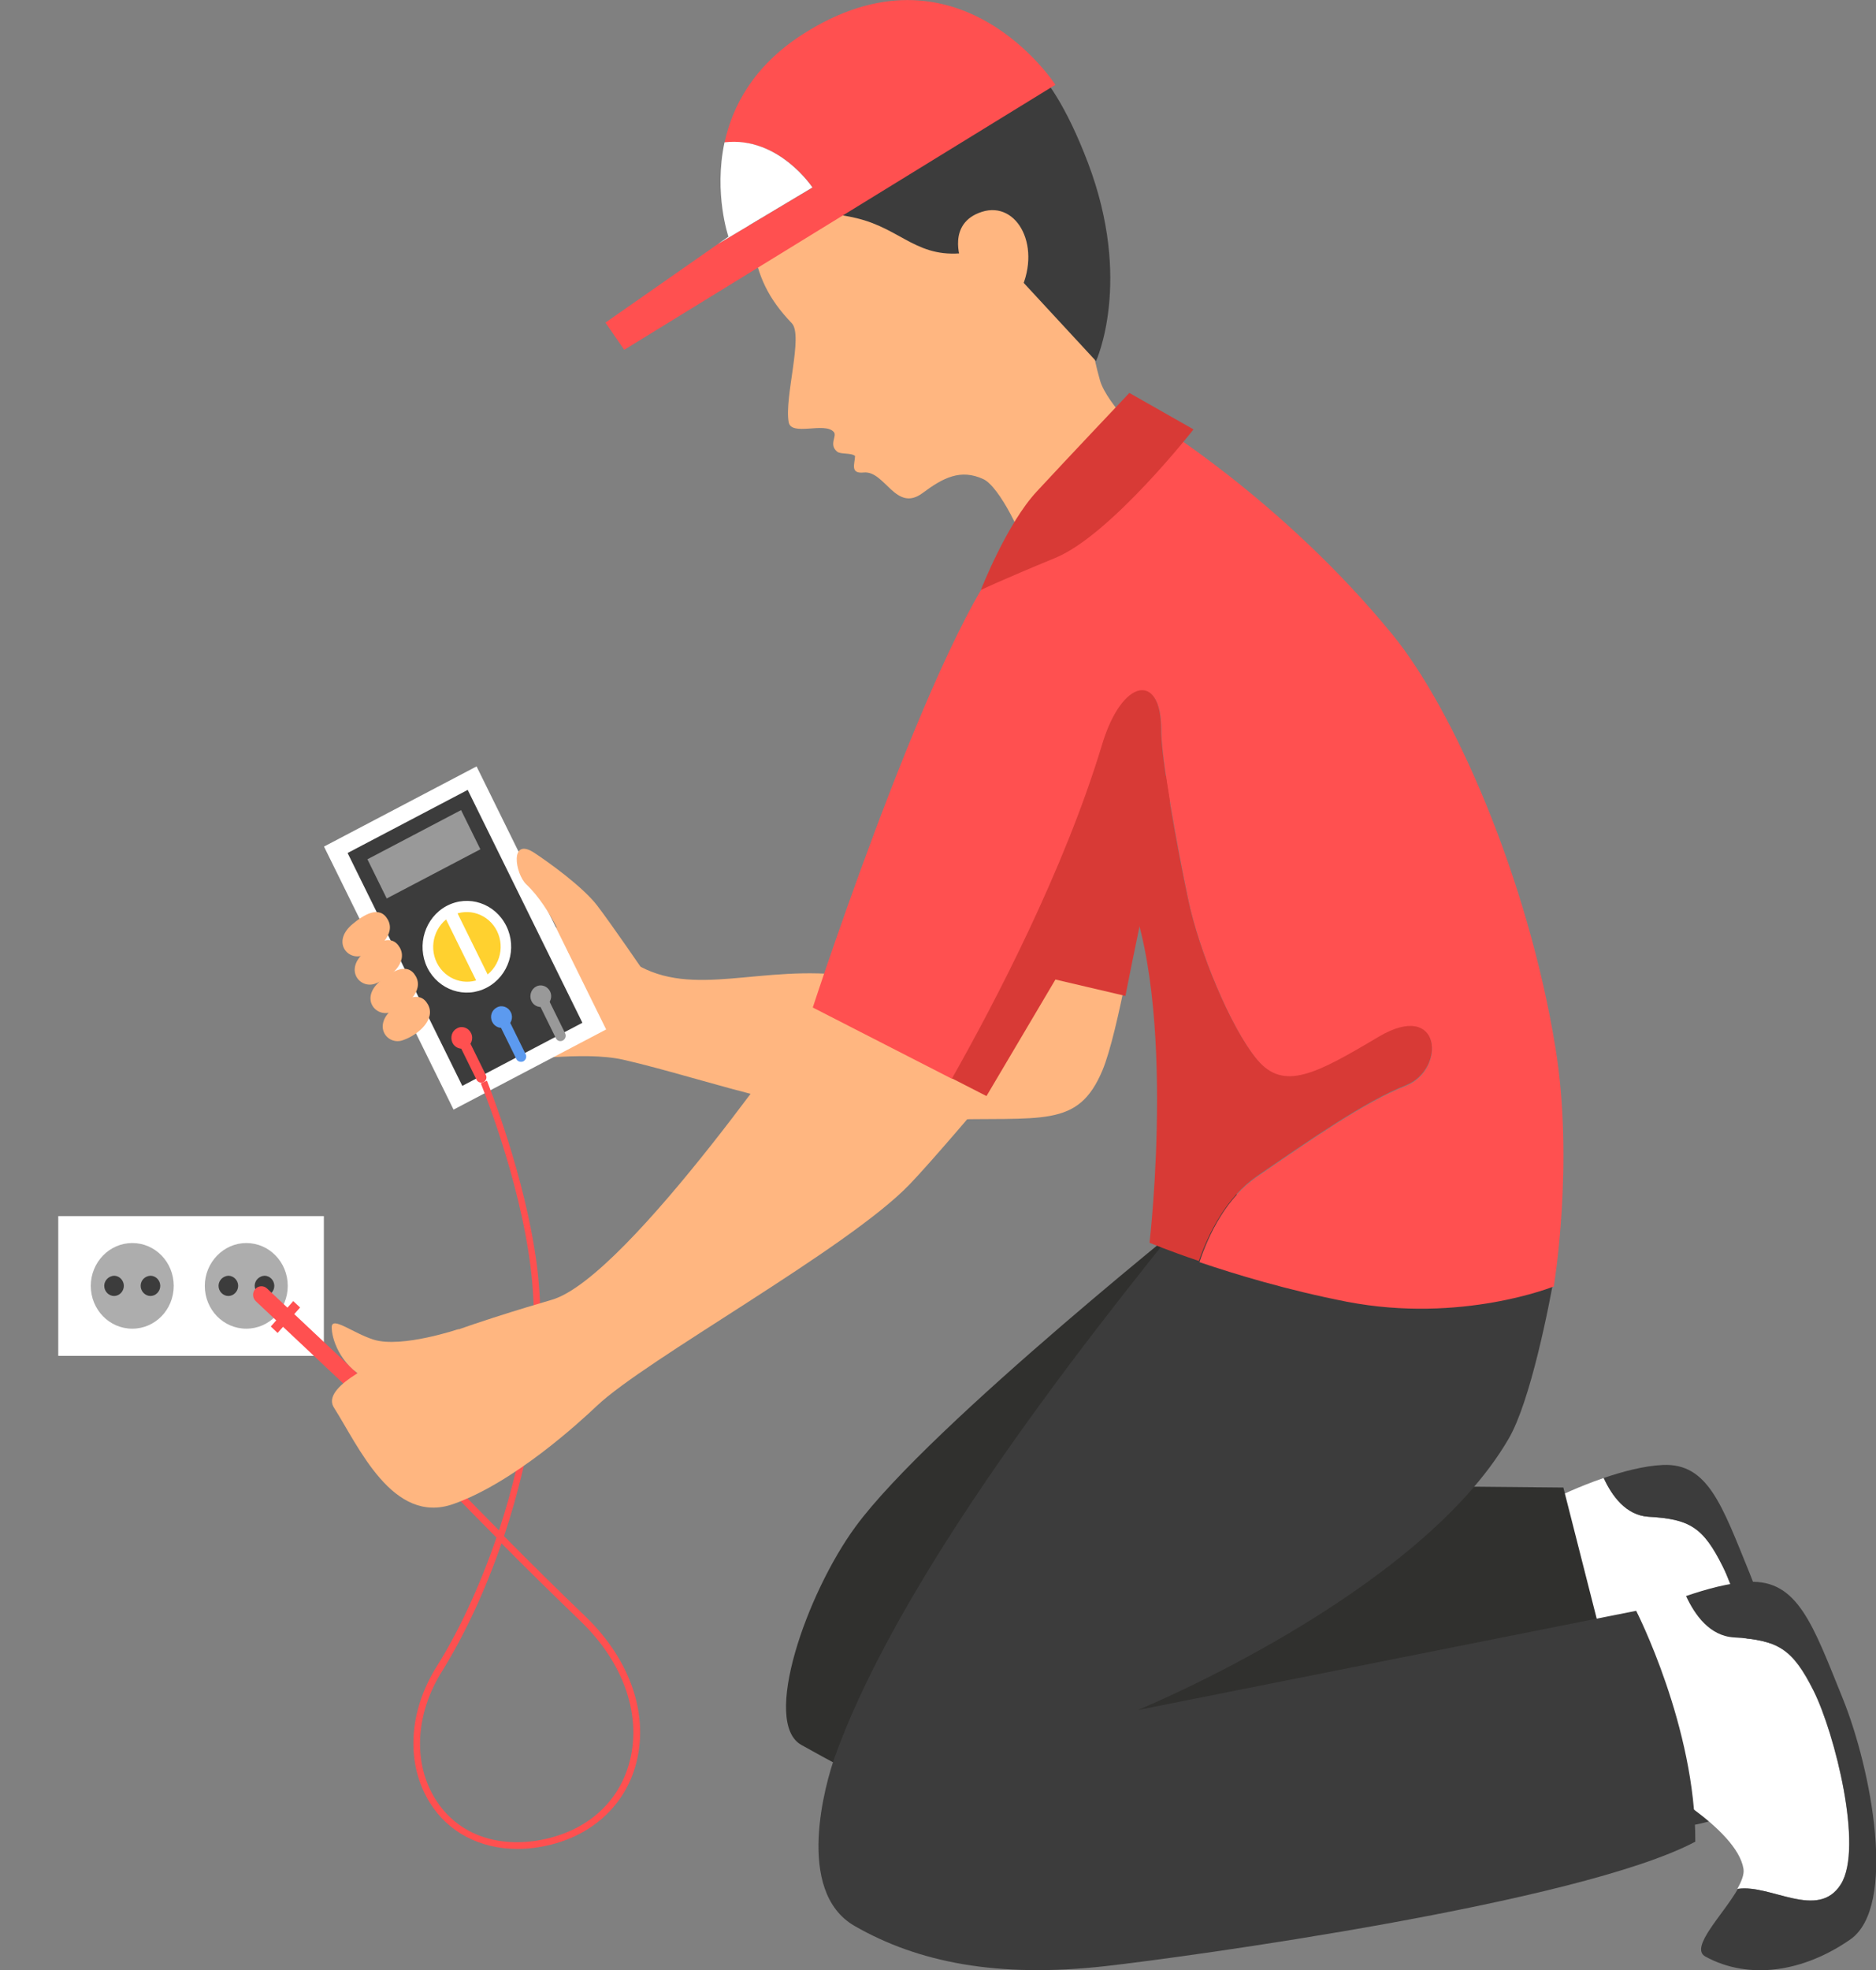 <svg width="161" height="169" viewBox="0 0 161 169" fill="none" xmlns="http://www.w3.org/2000/svg">
<rect x="0" y="0" width="161" height="169" fill="#808080" stroke="none"/>
<g clip-path="url(#clip0_785_581)">
<path d="M5 116.305H27.794V104.317H5V116.305Z" fill="white"/>
<path d="M17.577 110.3C17.577 112.336 19.164 113.974 21.136 113.974C23.107 113.974 24.694 112.336 24.694 110.3C24.694 108.265 23.107 106.627 21.136 106.627C19.188 106.627 17.577 108.29 17.577 110.3Z" fill="#ADADAD"/>
<path d="M7.792 110.3C7.792 112.336 9.379 113.974 11.351 113.974C13.322 113.974 14.909 112.336 14.909 110.3C14.909 108.265 13.322 106.627 11.351 106.627C9.379 106.627 7.792 108.29 7.792 110.3Z" fill="#ADADAD"/>
<path d="M21.857 110.3C21.857 110.772 22.242 111.169 22.699 111.169C23.156 111.169 23.541 110.772 23.541 110.3C23.541 109.829 23.156 109.432 22.699 109.432C22.242 109.457 21.857 109.829 21.857 110.3Z" fill="#3C3C3C"/>
<path d="M18.756 110.3C18.756 110.772 19.141 111.169 19.597 111.169C20.054 111.169 20.439 110.772 20.439 110.3C20.439 109.829 20.054 109.432 19.597 109.432C19.141 109.457 18.756 109.829 18.756 110.3Z" fill="#3C3C3C"/>
<path d="M12.071 110.3C12.071 110.772 12.456 111.169 12.913 111.169C13.37 111.169 13.754 110.772 13.754 110.3C13.754 109.829 13.37 109.432 12.913 109.432C12.432 109.457 12.071 109.829 12.071 110.3Z" fill="#3C3C3C"/>
<path d="M8.946 110.3C8.946 110.772 9.331 111.169 9.788 111.169C10.245 111.169 10.629 110.772 10.629 110.3C10.629 109.829 10.245 109.432 9.788 109.432C9.331 109.457 8.946 109.829 8.946 110.3Z" fill="#3C3C3C"/>
<path d="M31.33 119.434C31.595 119.136 31.571 118.665 31.282 118.392L22.915 110.524C22.626 110.251 22.169 110.276 21.905 110.573C21.64 110.871 21.665 111.343 21.953 111.616L30.32 119.484C30.609 119.757 31.066 119.732 31.33 119.434Z" fill="#FF5050"/>
<path d="M23.825 114.34L25.754 112.158L25.168 111.606L23.239 113.788L23.825 114.34Z" fill="#FF5050"/>
<path d="M134.697 141.549L133.639 128.419C133.639 128.419 135.394 127.55 137.63 126.781C138.327 128.295 139.505 129.983 141.477 130.107C145.012 130.305 146.166 131 147.849 134.376C149.532 137.752 151.864 146.91 150.037 149.814C148.209 152.718 144.434 149.789 141.79 150.186C141.79 150.186 141.79 150.186 141.766 150.186C142.102 149.591 142.343 149.02 142.271 148.598C141.718 145.346 134.697 141.549 134.697 141.549Z" fill="white"/>
<path d="M150.038 149.814C151.865 146.91 149.533 137.752 147.85 134.376C146.167 131 145.012 130.305 141.478 130.107C139.53 129.983 138.328 128.295 137.631 126.781C139.242 126.235 141.069 125.739 142.704 125.664C146.575 125.49 147.777 129.114 150.134 134.897C152.49 140.705 154.534 151.626 150.759 154.232C146.984 156.863 142.656 157.508 139.17 155.597C137.871 154.877 140.612 152.246 141.766 150.186C141.766 150.186 141.766 150.186 141.79 150.186C144.411 149.789 148.21 152.743 150.038 149.814Z" fill="#3C3C3C"/>
<path d="M141.55 152.768L140.396 138.67C140.396 138.67 142.295 137.727 144.675 136.908C145.421 138.521 146.695 140.333 148.787 140.457C152.586 140.68 153.812 141.425 155.64 145.049C157.443 148.672 159.943 158.501 157.972 161.628C156.024 164.756 151.961 161.604 149.124 162.026C149.124 162.026 149.124 162.026 149.099 162.026C149.46 161.38 149.701 160.785 149.628 160.313C149.075 156.813 141.55 152.768 141.55 152.768Z" fill="white"/>
<path d="M157.996 161.628C159.943 158.501 157.467 148.672 155.663 145.049C153.86 141.425 152.61 140.68 148.811 140.457C146.719 140.333 145.445 138.521 144.699 136.908C146.43 136.312 148.402 135.766 150.133 135.691C154.293 135.518 155.591 139.39 158.116 145.619C160.64 151.824 162.828 163.564 158.789 166.369C154.75 169.174 150.085 169.869 146.358 167.833C144.964 167.064 147.897 164.234 149.147 162.026C149.147 162.026 149.147 162.026 149.171 162.026C151.961 161.604 156.024 164.756 157.996 161.628Z" fill="#3C3C3C"/>
<path d="M64.607 20.998C64.151 18.168 64.271 16.654 66.074 13.577C67.853 10.524 77.207 3.971 83.987 6.006C90.767 8.042 92.282 16.902 92.667 19.98C93.1 23.48 93.1 28.072 94.398 32.614C94.975 34.674 98.606 38.173 99.664 39.017C98.726 42.467 95.456 45.148 92.619 46.836C91.008 47.779 89.493 48.3 87.978 48.598C88.05 48.25 88.099 47.903 88.075 47.555C87.978 46.289 85.79 41.747 84.396 41.102C82.424 40.184 80.909 41.003 79.178 42.293C76.87 44.006 75.956 40.358 74.129 40.531C72.927 40.655 73.359 39.787 73.383 39.117C73.047 38.819 72.157 38.992 71.845 38.744C71.099 38.124 71.869 37.404 71.556 37.056C70.787 36.163 67.901 37.453 67.685 36.212C67.3 34.078 68.959 28.767 67.95 27.724C65.906 25.59 65.04 23.678 64.607 20.998Z" fill="#FFB680"/>
<path d="M64.487 20.154C64.487 20.154 67.3 17.225 73.504 18.714C77.471 19.657 78.746 22.338 83.17 21.643C86.993 21.047 87.449 23.827 87.449 23.827L94.062 30.976C94.062 30.976 97.235 24.125 93.364 13.949C89.638 4.17 86.319 4.294 86.319 4.294C86.319 4.294 79.563 2.581 69.921 8.017C64.487 11.07 62.011 14.47 62.011 14.47C62.011 14.47 63.886 17.076 64.487 20.154Z" fill="#3C3C3C"/>
<path d="M82.473 22.338C82.473 22.338 81.223 19.136 84.276 18.168C87.33 17.2 89.518 21.271 87.426 25.242C85.334 29.213 82.473 22.338 82.473 22.338Z" fill="#FFB680"/>
<path d="M97.669 78.233C97.669 78.233 91.201 80.243 82.497 82.13C79.972 82.676 76.678 84.215 73.023 83.718C65.329 82.676 59.511 85.704 54.485 82.651C50.903 80.467 35.322 74.709 35.322 74.709C35.322 74.709 36.404 87.714 43.04 90.618C44.459 91.239 49.893 90.072 53.548 90.916C60.737 92.554 70.475 96.376 80.597 96.054C89.446 95.781 92.499 96.848 94.615 91.81C95.986 88.533 97.669 78.233 97.669 78.233Z" fill="#FFB680"/>
<path d="M38.925 95.182L52.02 88.306L40.9 65.742L27.806 72.618L38.925 95.182Z" fill="white"/>
<path d="M39.675 93.146L49.983 87.733L40.139 67.757L29.831 73.17L39.675 93.146Z" fill="#3C3C3C"/>
<path d="M33.189 77.071L41.226 72.851L39.569 69.489L31.532 73.709L33.189 77.071Z" fill="#999999"/>
<path d="M36.669 82.998C37.631 84.934 39.915 85.704 41.79 84.711C43.666 83.718 44.411 81.36 43.449 79.424C42.488 77.488 40.203 76.719 38.328 77.712C36.477 78.704 35.731 81.062 36.669 82.998Z" fill="white"/>
<path d="M37.487 82.576C38.208 84.041 39.964 84.636 41.382 83.892C42.801 83.147 43.378 81.335 42.656 79.871C41.935 78.407 40.18 77.811 38.761 78.556C37.343 79.3 36.766 81.112 37.487 82.576Z" fill="#FFD12F"/>
<path d="M41.001 84.382L41.986 83.864L39.119 78.046L38.133 78.564L41.001 84.382Z" fill="white"/>
<path d="M45.613 85.877C45.829 86.324 46.382 86.523 46.815 86.275C47.248 86.051 47.44 85.48 47.2 85.034C46.983 84.587 46.43 84.388 45.997 84.636C45.565 84.86 45.396 85.431 45.613 85.877Z" fill="#999999"/>
<path d="M42.247 87.665C42.464 88.111 43.017 88.31 43.45 88.062C43.882 87.838 44.075 87.267 43.834 86.821C43.618 86.374 43.065 86.175 42.632 86.424C42.199 86.647 42.007 87.193 42.247 87.665Z" fill="#5C9AEF"/>
<path d="M38.832 89.452C39.049 89.898 39.602 90.097 40.035 89.849C40.467 89.625 40.66 89.055 40.419 88.608C40.203 88.161 39.65 87.962 39.217 88.211C38.784 88.434 38.616 88.98 38.832 89.452Z" fill="#FF5050"/>
<path d="M44.916 91.04C45.133 90.916 45.229 90.643 45.108 90.42L43.642 87.441C43.522 87.218 43.257 87.118 43.041 87.243C42.824 87.367 42.728 87.64 42.848 87.863L44.315 90.841C44.411 91.065 44.7 91.139 44.916 91.04Z" fill="#5C9AEF"/>
<path d="M41.502 92.827C41.718 92.703 41.815 92.43 41.694 92.207L40.228 89.228C40.107 89.005 39.843 88.906 39.627 89.03C39.41 89.154 39.314 89.427 39.434 89.65L40.901 92.629C41.021 92.852 41.286 92.926 41.502 92.827Z" fill="#FF5050"/>
<path d="M48.307 89.253C48.523 89.129 48.619 88.856 48.499 88.632L47.032 85.654C46.912 85.431 46.648 85.332 46.431 85.456C46.215 85.58 46.119 85.853 46.239 86.076L47.706 89.055C47.802 89.278 48.066 89.377 48.307 89.253Z" fill="#999999"/>
<path d="M55.279 83.371C55.279 83.371 52.49 79.3 51.24 77.662C49.965 76.024 47.08 73.964 45.878 73.17C43.714 71.73 44.195 74.957 45.181 75.875C47.297 77.861 48.787 81.708 48.787 81.708L55.279 83.371Z" fill="#FFB680"/>
<path d="M30.273 79.251C31.211 78.481 32.558 77.612 33.279 78.878C34 80.144 32.461 81.509 31.139 81.956C29.817 82.427 28.446 80.765 30.273 79.251Z" fill="#FFB680"/>
<path d="M31.307 81.658C32.245 80.889 33.591 80.02 34.312 81.286C35.034 82.552 33.495 83.917 32.172 84.388C30.874 84.835 29.503 83.172 31.307 81.658Z" fill="#FFB680"/>
<path d="M32.678 84.115C33.615 83.346 34.962 82.477 35.683 83.743C36.404 85.009 34.866 86.374 33.543 86.821C32.221 87.292 30.85 85.605 32.678 84.115Z" fill="#FFB680"/>
<path d="M33.711 86.523C34.649 85.753 35.995 84.885 36.717 86.15C37.438 87.416 35.899 88.781 34.577 89.228C33.278 89.7 31.908 88.037 33.711 86.523Z" fill="#FFB680"/>
<path d="M101.131 67.61C100.145 66.94 96.587 85.431 96.587 85.431L82.497 82.13L85.503 52.42L101.131 67.61Z" fill="#D83A36"/>
<path d="M73.408 130.976C79.804 122.214 104.161 102.904 104.161 102.904V105.932L110.148 127.377L134.168 127.6L138.64 145.173C138.64 145.173 101.131 155.448 88.628 154.778C76.125 154.108 73.889 152.495 68.792 149.69C65.329 147.804 69.224 136.684 73.408 130.976Z" fill="#30302E"/>
<path d="M44.411 158.6C45.012 158.6 45.613 158.551 46.214 158.451C50.326 157.806 53.428 155.225 54.509 151.576C55.784 147.258 54.173 142.418 50.181 138.595C47.921 136.436 45.517 134.053 43.257 131.77C45.637 124.646 47.032 116.332 46.094 108.687C45.108 100.844 41.814 92.802 41.79 92.703L41.261 92.926C41.285 93.001 44.579 100.968 45.541 108.737C46.455 116.183 45.132 124.299 42.824 131.273C37.558 125.962 33.134 121.271 33.062 121.196L32.653 121.618C32.725 121.693 37.246 126.508 42.608 131.894C41.141 136.163 39.338 139.985 37.486 142.939C35.034 146.836 34.817 151.303 36.885 154.629C38.472 157.186 41.213 158.6 44.411 158.6ZM43.04 132.39C45.252 134.624 47.585 136.908 49.773 139.017C53.596 142.666 55.159 147.307 53.956 151.403C52.922 154.877 50.061 157.235 46.118 157.881C42.343 158.476 39.145 157.186 37.366 154.331C35.418 151.229 35.635 146.985 37.967 143.311C39.794 140.358 41.598 136.585 43.04 132.39Z" fill="#FF5050"/>
<path d="M84.684 94.043C84.684 94.043 79.9 99.702 78.024 101.638C72.662 107.173 55.423 116.605 51.215 120.601C49.772 121.966 44.122 127.178 38.904 129.015C33.687 130.852 30.753 124.026 28.662 120.75C26.642 117.622 42.968 112.782 47.368 111.492C53.98 109.556 69.753 86.399 69.753 86.399L84.684 94.043Z" fill="#FFB680"/>
<path d="M71.652 150.683C77.735 133.83 95.408 112.112 104.496 100.943C110.123 106.999 122.313 108.613 133.542 108.613C132.941 112.137 131.33 120.229 129.478 123.405C121.664 136.858 97.644 146.687 97.644 146.687L140.418 138.173C140.418 138.173 145.54 148.176 145.492 157.98C135.513 163.267 101.731 167.883 94.879 168.653C85.622 169.695 78.769 168.33 73.335 165.203C68.166 162.224 70.859 152.892 71.652 150.683Z" fill="#3C3C3C"/>
<path d="M107.887 100.943C112.551 97.742 117.168 94.515 120.654 93.15C124.117 91.785 123.732 85.778 118.346 88.98C112.936 92.182 110.195 93.671 107.911 90.941C105.627 88.211 102.886 81.534 101.972 77.116C101.058 72.673 99.664 65.153 99.664 62.547C99.664 57.781 96.346 58.178 94.615 63.887C91.345 74.733 85.358 86.126 81.727 92.554L69.753 86.424C69.753 86.424 81.438 50.608 87.449 46.438C88.267 45.867 98.702 36.014 98.702 36.014C98.702 36.014 109.955 42.765 119.5 54.43C124.742 60.834 131.114 75.254 133.494 89.898C135.105 99.826 133.35 110.35 133.35 110.35C133.35 110.35 125.439 113.552 115.605 111.666C110.508 110.673 106.011 109.308 102.934 108.265C103.751 105.808 105.29 102.705 107.887 100.943Z" fill="#FF5050"/>
<path d="M96.033 74.808L84.661 94.019L81.703 92.504C85.334 86.076 91.321 74.684 94.591 63.837C96.322 58.129 99.64 57.707 99.64 62.497C99.64 65.103 101.011 72.648 101.948 77.066C102.862 81.509 105.603 88.161 107.887 90.891C110.171 93.621 112.936 92.132 118.322 88.93C123.732 85.729 124.117 91.735 120.631 93.1C117.168 94.465 112.528 97.692 107.863 100.894C105.266 102.681 103.728 105.758 102.886 108.166C100.241 107.272 98.654 106.602 98.654 106.602C98.654 106.602 101.251 84.363 96.033 74.808Z" fill="#D83A36"/>
<path d="M61.626 20.923L69.729 16.083C69.729 16.083 66.819 11.665 62.179 12.236C62.852 9.134 64.631 5.709 68.791 3.003C82.207 -5.684 90.575 7.272 90.575 7.272L53.571 30.008L51.96 27.674L61.626 20.923Z" fill="#FF5050"/>
<path d="M69.729 16.083L61.626 20.923L62.516 20.303C62.516 20.303 61.241 16.605 62.179 12.211C66.82 11.665 69.729 16.083 69.729 16.083Z" fill="white"/>
<path d="M96.923 33.706L102.429 36.833C102.429 36.833 95.336 45.892 90.575 47.853C85.815 49.814 84.18 50.608 84.18 50.608C84.18 50.608 86.392 44.924 88.989 42.145C91.561 39.365 96.923 33.706 96.923 33.706Z" fill="#D83A36"/>
<path d="M39.385 113.999C39.385 113.999 34.48 115.662 32.076 114.917C30.321 114.371 28.493 112.882 28.469 113.825C28.445 114.768 29.143 117.052 31.403 118.243C33.687 119.434 39.385 113.999 39.385 113.999Z" fill="#FFB680"/>
</g>
<defs>
<clipPath id="clip0_785_581">
<rect width="161" height="169" fill="white"/>
</clipPath>
</defs>
</svg>
